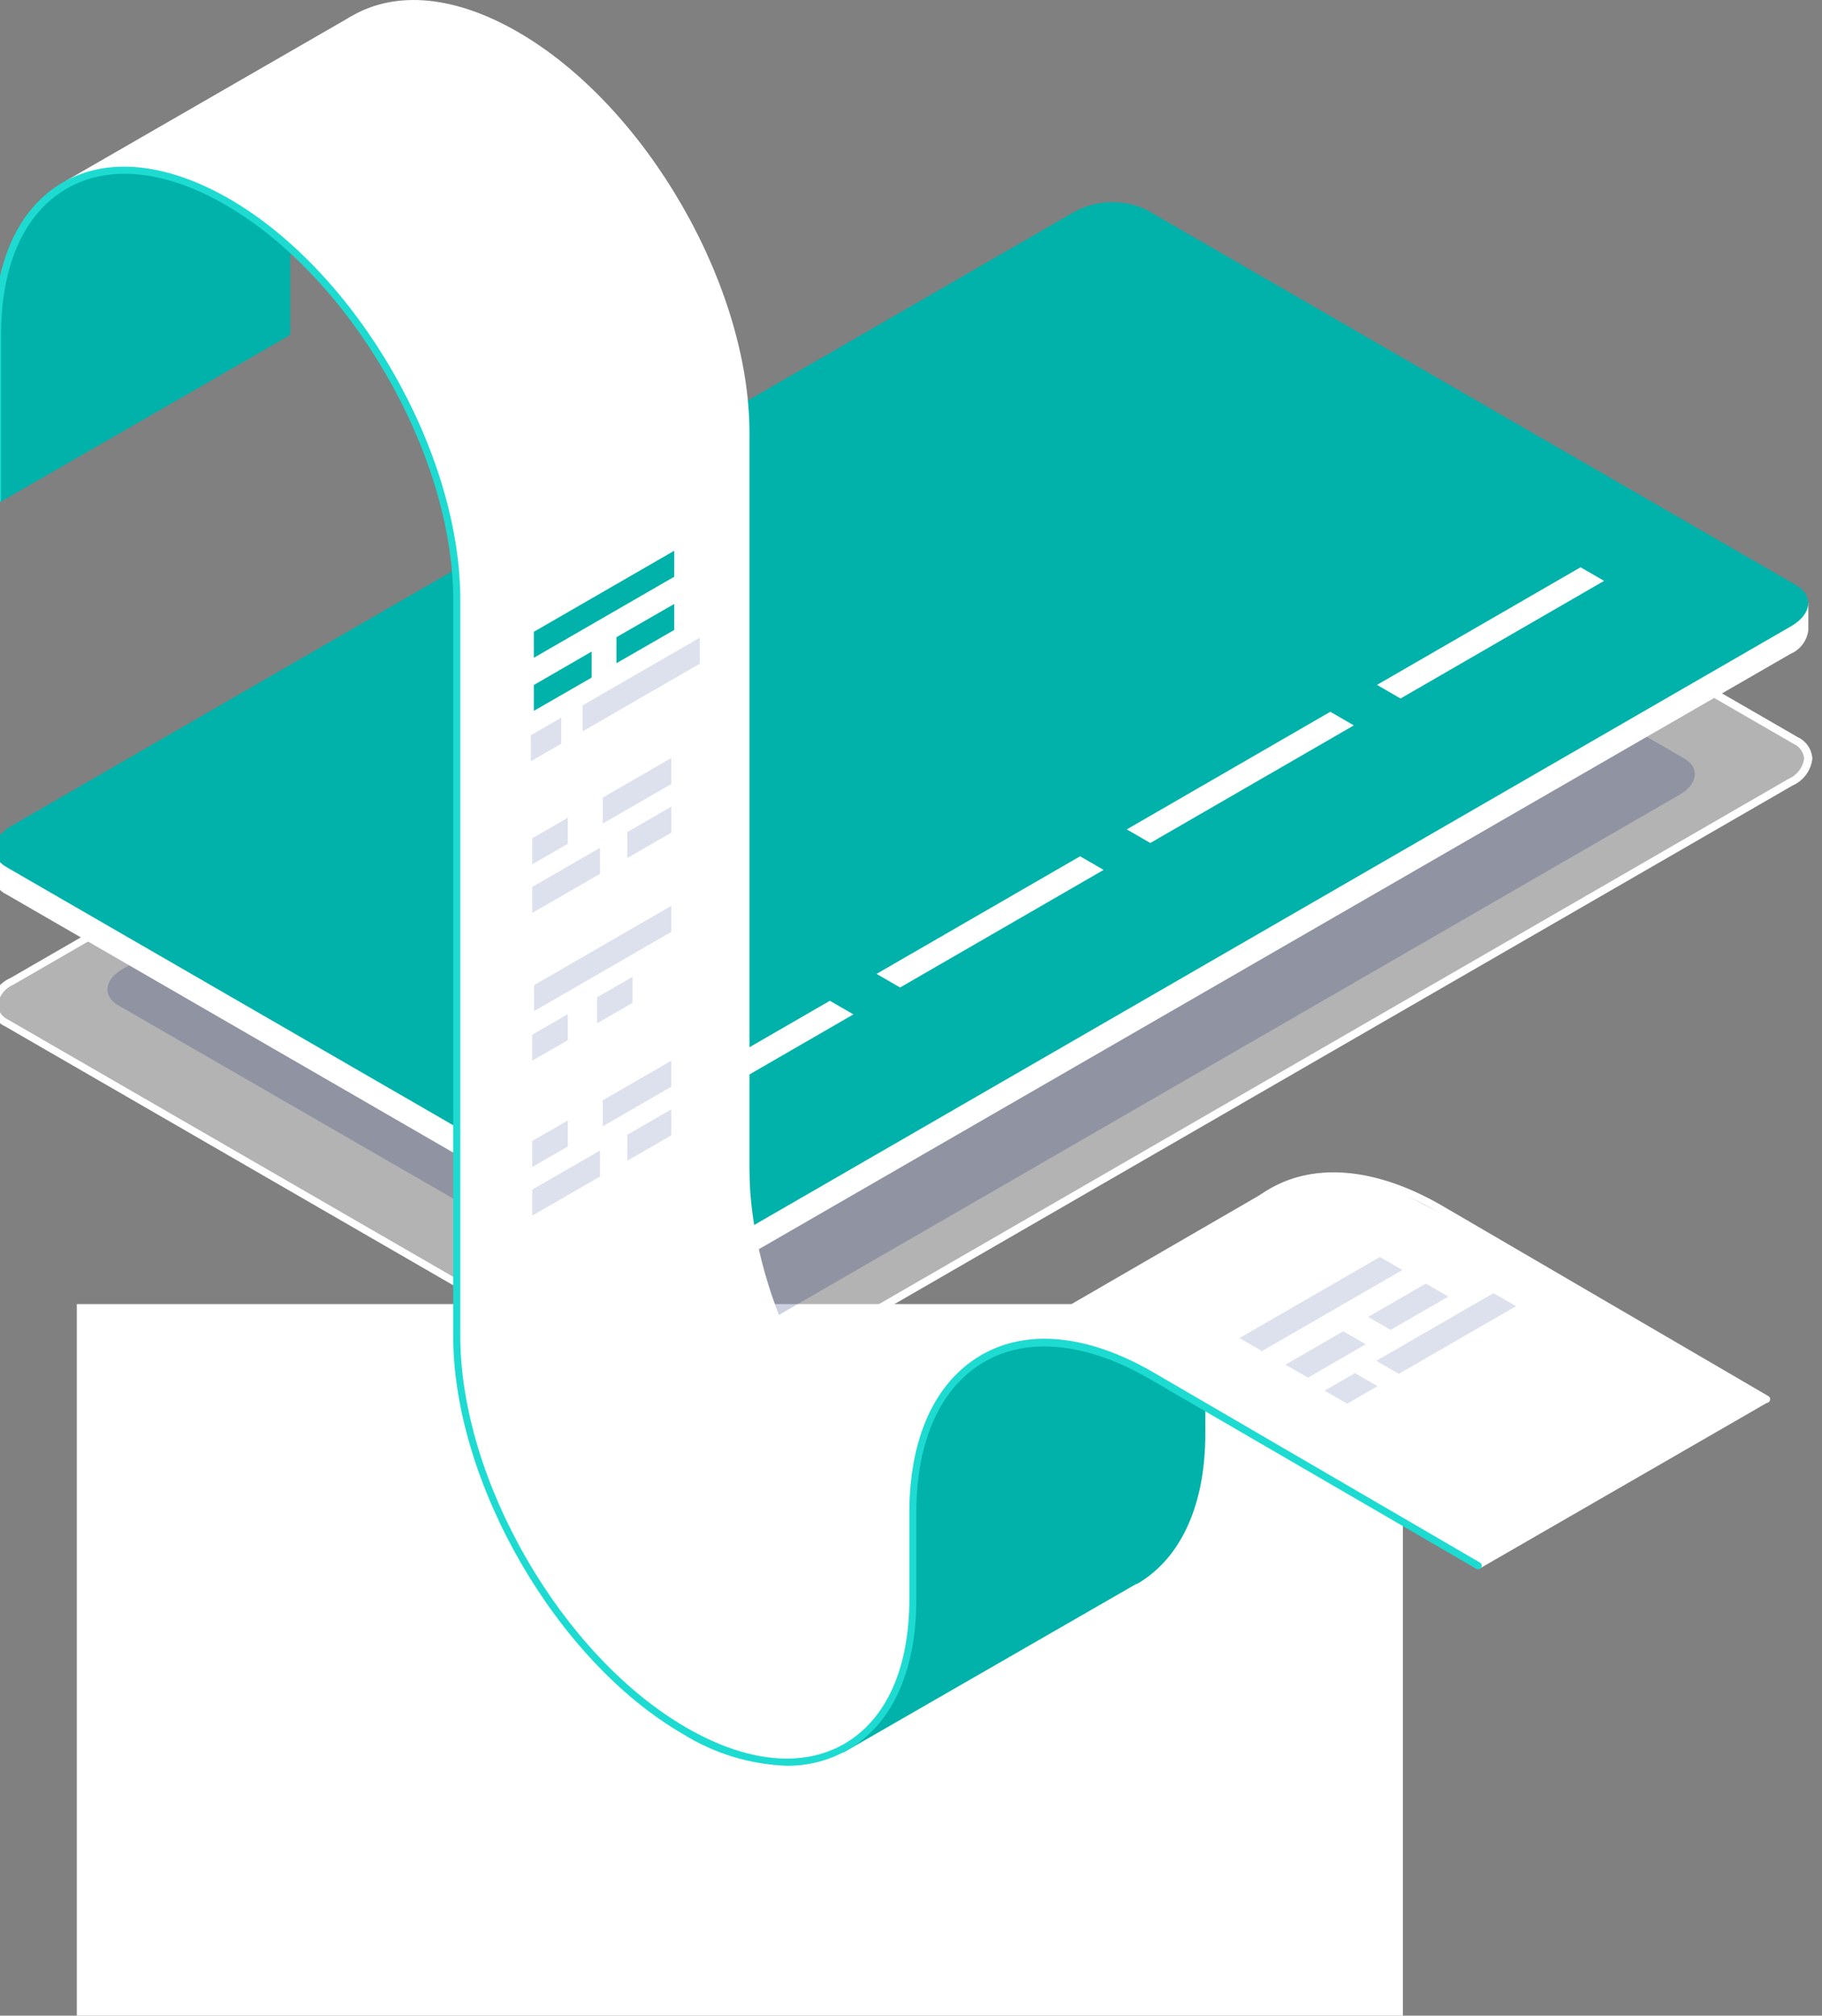<svg width="189" height="209" viewBox="0 0 189 209" fill="none" xmlns="http://www.w3.org/2000/svg">
<rect x="0" y="0" width="189" height="209" fill="#808080" stroke="none"/>
<g clip-path="url(#clip0_93_6868)">
<g style="mix-blend-mode:multiply">
<g style="mix-blend-mode:multiply">
<g style="mix-blend-mode:multiply">
<path d="M145.525 135.217H7.969V209H145.525V135.217Z" fill="white"/>
</g>
<g style="mix-blend-mode:multiply">
<path d="M85.145 175.826C84.491 177.195 80.201 176.521 75.543 174.315C70.885 172.109 67.657 169.208 68.311 167.829C68.964 166.45 73.265 167.124 77.913 169.341C82.561 171.557 85.799 174.448 85.145 175.826Z" fill="#3A6FAE"/>
</g>
<g style="mix-blend-mode:multiply">
<path d="M84.949 175.724C84.316 177.072 80.117 176.408 75.572 174.253C71.026 172.098 67.869 169.259 68.503 167.921C69.136 166.583 73.335 167.237 77.88 169.392C82.426 171.547 85.593 174.386 84.949 175.724Z" fill="#396EAD"/>
</g>
<g style="mix-blend-mode:multiply">
<path d="M84.754 175.632C84.131 176.95 80.034 176.306 75.56 174.192C71.086 172.078 68.032 169.32 68.655 168.013C69.278 166.706 73.374 167.349 77.848 169.453C82.323 171.557 85.367 174.325 84.754 175.632Z" fill="#376DAD"/>
</g>
<g style="mix-blend-mode:multiply">
<path d="M84.563 175.54C83.95 176.817 79.956 176.194 75.625 174.141C71.294 172.088 68.291 169.382 68.893 168.105C69.496 166.828 73.5 167.451 77.832 169.514C82.163 171.578 85.166 174.264 84.563 175.54Z" fill="#366CAC"/>
</g>
<g style="mix-blend-mode:multiply">
<path d="M84.348 175.449C83.755 176.695 79.853 176.082 75.634 174.08C71.415 172.078 68.484 169.443 69.076 168.197C69.669 166.951 73.561 167.564 77.779 169.565C81.998 171.567 84.961 174.202 84.348 175.449Z" fill="#356BAC"/>
</g>
<g style="mix-blend-mode:multiply">
<path d="M84.163 175.357C83.591 176.572 79.791 175.969 75.684 174.029C71.578 172.088 68.708 169.504 69.29 168.289C69.872 167.073 73.662 167.676 77.768 169.627C81.875 171.578 84.745 174.141 84.163 175.357Z" fill="#336AAB"/>
</g>
<g style="mix-blend-mode:multiply">
<path d="M83.971 175.265C83.409 176.449 79.711 175.867 75.717 173.967C71.723 172.068 68.924 169.565 69.486 168.381C70.048 167.196 73.746 167.788 77.75 169.688C81.754 171.588 84.533 174.08 83.971 175.265Z" fill="#3269AB"/>
</g>
<g style="mix-blend-mode:multiply">
<path d="M83.775 175.173C83.234 176.317 79.628 175.755 75.736 173.906C71.844 172.058 69.137 169.627 69.678 168.483C70.22 167.339 73.826 167.89 77.718 169.739C81.609 171.588 84.347 174.008 83.775 175.173Z" fill="#3168AA"/>
</g>
<g style="mix-blend-mode:multiply">
<path d="M83.581 175.081C83.05 176.194 79.546 175.643 75.767 173.855C71.987 172.068 69.341 169.688 69.873 168.575C70.404 167.462 73.907 168.003 77.687 169.8C81.467 171.598 84.112 174.008 83.581 175.081Z" fill="#2F67AA"/>
</g>
<g style="mix-blend-mode:multiply">
<path d="M83.384 174.986C83.9 173.9 81.339 171.606 77.664 169.862C73.99 168.117 70.593 167.583 70.078 168.668C69.562 169.754 72.123 172.048 75.798 173.792C79.472 175.537 82.869 176.071 83.384 174.986Z" fill="#2E66A9"/>
</g>
<g style="mix-blend-mode:multiply">
<path d="M83.194 174.897C82.693 175.918 79.394 175.428 75.818 173.733C72.243 172.037 69.771 169.811 70.271 168.759C70.772 167.707 74.071 168.217 77.636 169.913C81.202 171.608 83.694 173.835 83.194 174.897Z" fill="#2D65A8"/>
</g>
<g style="mix-blend-mode:multiply">
<path d="M82.988 174.795C82.508 175.816 79.311 175.316 75.838 173.681C72.364 172.047 69.964 169.872 70.454 168.85C70.945 167.829 74.132 168.33 77.605 169.974C81.078 171.618 83.478 173.773 82.988 174.795Z" fill="#2B64A8"/>
</g>
<g style="mix-blend-mode:multiply">
<path d="M82.793 174.703C82.323 175.724 79.228 175.213 75.878 173.62C72.527 172.027 70.188 169.923 70.658 168.902C71.128 167.88 74.223 168.401 77.573 169.994C80.924 171.588 83.263 173.712 82.793 174.703Z" fill="#2A63A7"/>
</g>
<g style="mix-blend-mode:multiply">
<path d="M82.6 174.611C82.15 175.571 79.147 175.101 75.899 173.59C72.65 172.078 70.393 170.025 70.852 169.065C71.312 168.105 74.305 168.575 77.553 170.086C80.802 171.598 83.059 173.651 82.6 174.611Z" fill="#2962A7"/>
</g>
<g style="mix-blend-mode:multiply">
<path d="M82.407 174.519C81.968 175.448 79.067 174.989 75.931 173.498C72.795 172.006 70.609 170.045 71.048 169.116C71.488 168.187 74.389 168.646 77.525 170.137C80.661 171.629 82.847 173.59 82.407 174.519Z" fill="#2761A6"/>
</g>
<g style="mix-blend-mode:multiply">
<path d="M82.213 174.427C81.784 175.326 78.985 174.887 75.961 173.406C72.938 171.925 70.854 170.076 71.242 169.177C71.63 168.279 74.47 168.728 77.493 170.199C80.517 171.669 82.632 173.528 82.213 174.427Z" fill="#2660A6"/>
</g>
<g style="mix-blend-mode:multiply">
<path d="M82.018 174.335C81.599 175.193 78.902 174.775 75.981 173.385C73.059 171.996 71.026 170.178 71.445 169.3C71.864 168.422 74.51 168.861 77.472 170.25C80.435 171.639 82.427 173.467 82.018 174.335Z" fill="#255FA5"/>
</g>
<g style="mix-blend-mode:multiply">
<path d="M81.816 174.243C81.427 175.071 78.823 174.662 76.013 173.334C73.204 172.007 71.243 170.27 71.641 169.412C72.04 168.554 74.634 168.983 77.443 170.321C80.253 171.659 82.214 173.406 81.816 174.243Z" fill="#235EA4"/>
</g>
<g style="mix-blend-mode:multiply">
<path d="M81.619 174.151C81.241 174.948 78.739 174.55 76.042 173.273C73.345 171.996 71.455 170.301 71.833 169.504C72.211 168.708 74.714 169.096 77.411 170.383C80.108 171.669 81.997 173.344 81.619 174.151Z" fill="#225DA4"/>
</g>
<g style="mix-blend-mode:multiply">
<path d="M81.426 174.059C81.058 174.825 78.668 174.448 76.073 173.212C73.479 171.976 71.66 170.362 71.987 169.596C72.314 168.83 74.755 169.208 77.35 170.434C79.945 171.659 81.794 173.283 81.426 174.059Z" fill="#205CA3"/>
</g>
<g style="mix-blend-mode:multiply">
<path d="M81.281 174.008C80.933 174.744 78.635 174.386 76.173 173.212C73.711 172.037 71.954 170.474 72.302 169.739C72.649 169.004 74.947 169.361 77.409 170.546C79.871 171.731 81.577 173.232 81.281 174.008Z" fill="#1F5BA3"/>
</g>
<g style="mix-blend-mode:multiply">
<path d="M81.038 173.865C80.701 174.57 78.504 174.223 76.124 173.099C73.744 171.976 72.089 170.485 72.416 169.78C72.743 169.075 74.95 169.423 77.33 170.556C79.71 171.69 81.365 173.171 81.038 173.865Z" fill="#1E5AA2"/>
</g>
<g style="mix-blend-mode:multiply">
<path d="M80.845 173.781C81.164 173.108 79.58 171.688 77.308 170.609C75.034 169.53 72.933 169.201 72.614 169.873C72.294 170.546 73.878 171.966 76.151 173.045C78.424 174.124 80.525 174.454 80.845 173.781Z" fill="#1C59A2"/>
</g>
<g style="mix-blend-mode:multiply">
<path d="M80.638 173.682C80.342 174.325 78.34 174.008 76.174 172.987C74.008 171.966 72.507 170.607 72.813 169.923C73.12 169.239 75.112 169.596 77.277 170.628C79.443 171.659 80.944 173.048 80.638 173.682Z" fill="#1B58A1"/>
</g>
<g style="mix-blend-mode:multiply">
<path d="M80.446 173.59C80.16 174.202 78.26 173.896 76.206 172.926C74.153 171.955 72.723 170.668 73.009 170.056C73.295 169.443 75.195 169.749 77.248 170.73C79.302 171.71 80.732 172.987 80.446 173.59Z" fill="#1957A0"/>
</g>
<g style="mix-blend-mode:multiply">
<path d="M80.26 173.498C79.984 174.07 78.217 173.794 76.246 172.864C74.274 171.935 72.936 170.73 73.181 170.148C73.426 169.565 75.224 169.862 77.196 170.781C79.167 171.7 80.526 172.926 80.26 173.498Z" fill="#1856A0"/>
</g>
<g style="mix-blend-mode:multiply">
<path d="M80.056 173.406C79.801 173.947 78.095 173.681 76.256 172.813C74.417 171.945 73.14 170.771 73.396 170.24C73.651 169.708 75.357 169.964 77.196 170.842C79.034 171.72 80.311 172.864 80.056 173.406Z" fill="#17559F"/>
</g>
<g style="mix-blend-mode:multiply">
<path d="M79.864 173.314C79.619 173.824 78.015 173.569 76.288 172.752C74.562 171.935 73.357 170.852 73.592 170.342C73.827 169.831 75.441 170.076 77.167 170.903C78.893 171.731 80.109 172.803 79.864 173.314Z" fill="#15549F"/>
</g>
<g style="mix-blend-mode:multiply">
<path d="M79.67 173.222C79.435 173.702 77.944 173.467 76.32 172.691C74.695 171.914 73.561 170.914 73.796 170.434C74.031 169.953 75.523 170.188 77.137 170.954C78.751 171.72 79.895 172.742 79.67 173.222Z" fill="#14539E"/>
</g>
<g style="mix-blend-mode:multiply">
<path d="M79.464 173.13C79.26 173.569 77.86 173.355 76.338 172.64C74.816 171.925 73.774 170.975 73.989 170.525C74.203 170.076 75.603 170.291 77.115 171.016C78.627 171.741 79.679 172.681 79.464 173.13Z" fill="#12529E"/>
</g>
<g style="mix-blend-mode:multiply">
<path d="M79.241 172.987C79.047 173.406 77.749 173.202 76.34 172.538C74.93 171.874 73.96 170.995 74.154 170.577C74.348 170.158 75.645 170.362 77.055 171.036C78.464 171.71 79.476 172.619 79.241 172.987Z" fill="#11519D"/>
</g>
<g style="mix-blend-mode:multiply">
<path d="M79.074 172.987C78.89 173.375 77.695 173.181 76.398 172.568C75.101 171.955 74.192 171.149 74.355 170.76C74.518 170.372 75.734 170.566 77.031 171.179C78.329 171.792 79.238 172.558 79.074 172.987Z" fill="#104F9C"/>
</g>
<g style="mix-blend-mode:multiply">
<path d="M78.881 172.844C78.718 173.201 77.615 173.028 76.42 172.466C75.225 171.904 74.377 171.148 74.571 170.801C74.765 170.454 75.837 170.628 77.032 171.189C78.228 171.751 79.045 172.497 78.881 172.844Z" fill="#0E4E9C"/>
</g>
<g style="mix-blend-mode:multiply">
<path d="M78.686 172.752C78.533 173.069 77.532 172.915 76.449 172.405C75.366 171.894 74.621 171.21 74.764 170.893C74.907 170.577 75.918 170.73 77.001 171.251C78.084 171.772 78.84 172.435 78.686 172.752Z" fill="#0D4D9B"/>
</g>
<g style="mix-blend-mode:multiply">
<path d="M78.493 172.66C78.35 172.946 77.471 172.803 76.45 172.344C75.428 171.884 74.795 171.271 74.938 170.985C75.081 170.699 75.96 170.842 76.981 171.302C78.003 171.761 78.626 172.374 78.493 172.66Z" fill="#0B4C9B"/>
</g>
<g style="mix-blend-mode:multiply">
<path d="M78.29 172.568C78.177 172.824 77.371 172.701 76.513 172.293C75.654 171.884 75.041 171.332 75.164 171.077C75.287 170.822 76.083 170.955 76.952 171.363C77.82 171.772 78.412 172.313 78.29 172.568Z" fill="#0A4B9A"/>
</g>
<g style="mix-blend-mode:multiply">
<path d="M78.094 172.476C77.992 172.701 77.287 172.589 76.531 172.231C75.775 171.874 75.254 171.394 75.356 171.21C75.459 171.026 76.163 171.097 76.919 171.465C77.675 171.833 78.217 172.252 78.094 172.476Z" fill="#094A9A"/>
</g>
<g style="mix-blend-mode:multiply">
<path d="M77.9 172.384C77.808 172.578 77.206 172.476 76.562 172.17C75.919 171.863 75.459 171.455 75.541 171.271C75.622 171.087 76.235 171.169 76.879 171.475C77.522 171.782 77.992 172.19 77.9 172.384Z" fill="#074999"/>
</g>
<g style="mix-blend-mode:multiply">
<path d="M77.708 172.292C77.626 172.446 77.136 172.374 76.595 172.119C76.053 171.863 75.675 171.516 75.747 171.363C75.819 171.21 76.329 171.281 76.871 171.537C77.412 171.792 77.78 172.129 77.708 172.292Z" fill="#064898"/>
</g>
<g style="mix-blend-mode:multiply">
<path d="M77.515 172.201C77.453 172.323 77.055 172.262 76.616 172.058C76.177 171.853 75.88 171.578 75.942 171.455C76.003 171.332 76.401 171.383 76.841 171.598C77.28 171.812 77.576 172.068 77.515 172.201Z" fill="#044798"/>
</g>
<g style="mix-blend-mode:multiply">
<path d="M77.319 172.098C77.268 172.201 76.971 172.15 76.644 171.996C76.318 171.843 76.093 171.639 76.144 171.547C76.195 171.455 76.481 171.496 76.808 171.649C77.135 171.802 77.359 171.966 77.319 172.098Z" fill="#034697"/>
</g>
<g style="mix-blend-mode:multiply">
<path d="M77.116 171.966C77.116 172.037 76.891 171.966 76.677 171.904C76.462 171.843 76.309 171.659 76.34 171.598C76.371 171.537 76.565 171.598 76.779 171.669C76.994 171.741 77.198 171.966 77.116 171.966Z" fill="#014597"/>
</g>
<g style="mix-blend-mode:multiply">
<path d="M76.919 171.966C76.919 171.966 76.807 171.966 76.694 171.966C76.582 171.966 76.51 171.843 76.531 171.812C76.551 171.782 76.643 171.812 76.756 171.812C76.868 171.812 76.939 171.884 76.919 171.966Z" fill="#004496"/>
</g>
</g>
</g>
<path opacity="0.4" d="M185.75 81.065L75.58 144.695C74.447 145.329 73.18 145.686 71.883 145.74C70.586 145.793 69.294 145.54 68.113 145.002L0.693 106.068C-1.217 104.965 -0.982 103.004 1.234 101.758L111.363 38.168C112.498 37.537 113.764 37.181 115.061 37.128C116.357 37.074 117.649 37.326 118.831 37.862L186.25 76.796C188.202 77.889 187.956 79.829 185.75 81.065Z" fill="white"/>
<path opacity="0.2" d="M174.241 82.393L77.861 138.036C76.868 138.589 75.76 138.901 74.624 138.947C73.489 138.993 72.358 138.772 71.324 138.302L12.27 104.24C10.595 103.269 10.809 101.584 12.74 100.461L109.12 44.827C110.114 44.274 111.224 43.961 112.361 43.913C113.498 43.865 114.63 44.084 115.667 44.552L174.67 78.624C176.355 79.584 176.141 81.279 174.241 82.393Z" fill="#041860"/>
<path d="M71.353 146.136C70.159 146.174 68.976 145.899 67.921 145.339L0.501 106.405C0.077 106.206 -0.284 105.895 -0.545 105.507C-0.806 105.118 -0.957 104.666 -0.98 104.199C-0.915 103.597 -0.692 103.022 -0.333 102.534C0.026 102.047 0.507 101.662 1.063 101.421L111.233 37.821C112.427 37.159 113.76 36.787 115.124 36.734C116.488 36.681 117.846 36.948 119.088 37.514L186.508 76.448C186.933 76.649 187.297 76.961 187.559 77.351C187.822 77.741 187.974 78.195 187.999 78.665C187.931 79.266 187.707 79.839 187.348 80.326C186.99 80.814 186.51 81.199 185.956 81.443L75.776 145.032C74.421 145.774 72.897 146.154 71.353 146.136ZM115.584 37.484C114.178 37.478 112.793 37.83 111.559 38.505L1.389 102.095C0.959 102.276 0.583 102.564 0.297 102.933C0.01 103.301 -0.176 103.737 -0.245 104.199C-0.216 104.528 -0.099 104.844 0.093 105.113C0.285 105.383 0.546 105.596 0.848 105.731L68.268 144.665C69.39 145.17 70.614 145.406 71.844 145.353C73.073 145.299 74.273 144.959 75.347 144.358L185.517 80.769C185.946 80.586 186.321 80.297 186.607 79.929C186.893 79.561 187.081 79.126 187.151 78.665C187.122 78.333 187.004 78.015 186.81 77.743C186.616 77.472 186.353 77.258 186.048 77.123L118.628 38.188C117.69 37.698 116.642 37.456 115.584 37.484Z" fill="white"/>
<path d="M187.581 62.517L186.355 63.487H186.283L118.864 24.553C117.682 24.017 116.39 23.766 115.094 23.819C113.797 23.872 112.53 24.229 111.396 24.86L1.196 88.409C0.952 88.546 0.719 88.703 0.501 88.878L-0.633 88.041V90.809C-0.616 91.216 -0.487 91.611 -0.259 91.95C-0.032 92.289 0.284 92.558 0.654 92.729L68.074 131.673C69.257 132.207 70.549 132.457 71.845 132.402C73.142 132.347 74.408 131.989 75.541 131.356L185.752 67.787C186.244 67.576 186.671 67.239 186.992 66.81C187.312 66.382 187.516 65.877 187.581 65.346V62.517Z" fill="white"/>
<path d="M185.75 64.958L75.58 128.548C74.447 129.18 73.181 129.538 71.884 129.593C70.587 129.648 69.296 129.399 68.113 128.864L0.693 89.92C-1.217 88.817 -0.982 86.856 1.234 85.61L111.363 22.01C112.498 21.379 113.764 21.023 115.061 20.97C116.357 20.916 117.649 21.168 118.831 21.704L186.25 60.638C188.202 61.751 187.956 63.702 185.75 64.958Z" fill="#00B2A9"/>
<path d="M88.525 105.179L67.41 117.374L64.969 115.965L86.083 103.77L88.525 105.179Z" fill="white"/>
<path d="M114.482 90.196L93.367 102.391L90.926 100.981L112.04 88.786L114.482 90.196Z" fill="white"/>
<path d="M140.439 75.212L119.324 87.407L116.883 85.998L137.997 73.803L140.439 75.212Z" fill="white"/>
<path d="M166.396 60.229L145.281 72.424L142.84 71.015L163.954 58.82L166.396 60.229Z" fill="white"/>
<path d="M183.432 144.757L149.538 124.983C142.827 121.112 136.494 120.499 131.713 123.257C126.932 126.015 124.297 131.806 124.297 139.599V142.081C124.532 142.244 124.787 142.397 125.043 142.551V139.599C125.043 132.122 127.545 126.566 132.081 123.941C136.616 121.317 142.694 121.899 149.16 125.668L183.054 145.41C183.14 145.459 183.241 145.473 183.337 145.448C183.432 145.423 183.514 145.362 183.565 145.278C183.592 145.235 183.61 145.188 183.618 145.138C183.626 145.088 183.624 145.037 183.612 144.988C183.599 144.939 183.577 144.894 183.546 144.854C183.515 144.814 183.476 144.781 183.432 144.757Z" fill="white"/>
<path d="M77.746 121.255V44.899C77.746 29.578 66.969 10.959 53.73 3.319C47.254 -0.429 41.135 -1.021 36.518 1.644C31.901 4.31 29.367 9.907 29.367 17.394V22.715L30.123 23.46V17.394C30.123 10.183 32.534 4.821 36.906 2.298C41.278 -0.225 47.121 0.357 53.383 3.963C66.417 11.49 77.021 29.844 77.021 44.899V121.255C77.021 133.92 84.468 148.914 94.581 157.932V156.911C84.856 148.015 77.746 133.522 77.746 121.255Z" fill="white"/>
<path d="M94.634 157.667C94.634 157.667 86.013 148.883 82.652 141.641C79.291 134.4 77.544 127.69 77.493 121.715C77.442 115.74 77.381 64.345 77.381 64.345C77.381 64.345 77.749 43.03 76.85 39.669C75.951 36.309 73.836 18.354 56.256 5.464C38.676 -7.425 29.891 6.485 29.993 13.747C30.095 21.009 29.993 25.666 29.993 25.666C29.993 25.666 39.626 33.459 43.273 44.592C46.919 55.725 47.257 53.784 47.359 64.866C47.461 75.948 47.481 132.122 47.481 132.122C47.481 132.122 46.664 141.999 49.116 149.628C51.567 157.258 55.99 165.735 61.231 171.271C66.471 176.807 74.133 183.313 81.283 182.669C88.434 182.026 93.245 179.391 94.563 168.074L94.634 157.667Z" fill="white"/>
<path d="M36.521 1.644L6.887 18.721L30.003 25.605L36.521 1.644Z" fill="white"/>
<path d="M124.296 142.081V145.502C122.641 144.307 114.898 139.017 107.533 139.272C99.238 139.568 96.45 147.157 96.45 147.157C96.45 147.157 94.488 152.825 94.631 155.481C94.631 155.94 94.682 156.502 94.703 157.054L94.56 156.931V157.952L94.734 158.106C94.805 160.659 94.825 163.468 94.825 163.468C94.862 166.277 94.644 169.084 94.172 171.853C92.885 177.828 87.828 181.219 87.43 181.75L117.85 164.244H117.932L118.044 164.173L118.208 164.081C122.611 161.364 125.032 155.91 125.032 148.638V142.55C124.786 142.397 124.531 142.244 124.296 142.081Z" fill="#00B2A9"/>
<path d="M100.598 141.325L131.713 123.318C135.41 121.641 139.618 121.483 143.43 122.879C149.845 125.228 183.473 145.349 183.473 145.349L153.43 162.671C153.43 162.671 118.535 141.049 114.439 139.966C106.032 137.74 100.598 141.325 100.598 141.325Z" fill="white"/>
<path d="M29.346 25.054C25.071 21.128 19.748 18.527 14.024 17.567C4.564 16.117 0.662 27.178 0.662 27.178C0.087 30.212 -0.255 33.285 -0.359 36.37C-0.359 39.771 -0.073 52.109 -0.073 52.109L29.898 34.849C29.96 34.819 30.013 34.773 30.051 34.715C30.088 34.657 30.11 34.59 30.112 34.522V25.758C29.847 25.452 29.602 25.299 29.346 25.054Z" fill="#00B2A9"/>
<path d="M81.6 183.088C77.789 182.948 74.081 181.814 70.844 179.799C57.707 172.211 47.012 153.694 47.012 138.526V62.17C47.012 47.125 36.408 28.761 23.374 21.234C17.133 17.628 11.279 17.036 6.907 19.569C2.535 22.102 0.114 27.454 0.114 34.665V51.732C0.123 51.786 0.12 51.841 0.106 51.894C0.091 51.947 0.065 51.996 0.03 52.038C-0.006 52.08 -0.05 52.113 -0.1 52.136C-0.15 52.16 -0.204 52.171 -0.259 52.171C-0.314 52.171 -0.368 52.16 -0.418 52.136C-0.467 52.113 -0.512 52.08 -0.547 52.038C-0.583 51.996 -0.609 51.947 -0.623 51.894C-0.638 51.841 -0.641 51.786 -0.632 51.732V34.665C-0.632 27.178 1.912 21.581 6.519 18.915C11.126 16.25 17.255 16.873 23.742 20.59C37.021 28.23 47.747 46.88 47.747 62.17V138.526C47.747 153.459 58.269 171.69 71.242 179.156C77.432 182.731 83.245 183.323 87.586 180.811C91.927 178.298 94.328 172.977 94.328 165.827V156.87C94.328 149.118 96.964 143.327 101.744 140.528C106.525 137.73 112.858 138.383 119.57 142.254L153.463 161.987C153.514 162.007 153.56 162.038 153.598 162.077C153.636 162.116 153.665 162.163 153.683 162.215C153.701 162.267 153.708 162.322 153.702 162.376C153.697 162.431 153.68 162.483 153.652 162.53C153.624 162.578 153.587 162.618 153.542 162.649C153.497 162.681 153.446 162.702 153.392 162.711C153.338 162.721 153.283 162.718 153.23 162.704C153.177 162.691 153.128 162.665 153.085 162.63L119.181 142.939C112.705 139.211 106.637 138.588 102.102 141.213C97.566 143.837 95.053 149.383 95.053 156.87V165.837C95.053 173.273 92.53 178.819 87.903 181.464C85.982 182.552 83.807 183.112 81.6 183.088Z" fill="#1DDBD1"/>
<path d="M55.07 78.93V76.234L58.217 74.416V77.112L55.07 78.93Z" fill="#DDE1ED"/>
<path d="M63.945 68.768V66.071L69.942 62.619V65.316L63.945 68.768Z" fill="#00B2A9"/>
<path d="M55.375 68.206V65.51L69.942 57.104V59.8L55.375 68.206Z" fill="#00B2A9"/>
<path d="M60.434 75.836V73.139L72.59 66.123V68.819L60.434 75.836Z" fill="#DDE1ED"/>
<path d="M55.375 73.711V71.025L61.371 67.562V70.259L55.375 73.711Z" fill="#00B2A9"/>
<path d="M58.899 105.159V107.855L55.211 109.979V107.283L58.899 105.159Z" fill="#DDE1ED"/>
<path d="M65.611 101.288V103.984L61.934 106.109V103.412L65.611 101.288Z" fill="#DDE1ED"/>
<path d="M69.638 93.924V96.62L55.398 104.842V102.146L69.638 93.924Z" fill="#DDE1ED"/>
<path d="M62.527 85.395V82.699L69.637 78.593V81.29L62.527 85.395Z" fill="#DDE1ED"/>
<path d="M55.211 89.614V86.917L58.899 84.793V87.489L55.211 89.614Z" fill="#DDE1ED"/>
<path d="M55.211 94.659V91.963L62.239 87.908V90.604L55.211 94.659Z" fill="#DDE1ED"/>
<path d="M65.07 88.97V86.274L69.636 83.639V86.335L65.07 88.97Z" fill="#DDE1ED"/>
<path d="M62.527 116.782V114.085L69.637 109.979V112.676L62.527 116.782Z" fill="#DDE1ED"/>
<path d="M55.211 121V118.304L58.899 116.179V118.876L55.211 121Z" fill="#DDE1ED"/>
<path d="M55.211 126.045V123.349L62.239 119.294V121.991L55.211 126.045Z" fill="#DDE1ED"/>
<path d="M65.07 120.356V117.66L69.636 115.025V117.721L65.07 120.356Z" fill="#DDE1ED"/>
<path d="M139.742 145.543L137.402 144.195L140.549 142.377L142.888 143.725L139.742 145.543Z" fill="#DDE1ED"/>
<path d="M144.247 137.893L141.918 136.545L147.904 133.093L150.243 134.441L144.247 137.893Z" fill="#DDE1ED"/>
<path d="M130.907 140.089L128.578 138.741L143.135 130.335L145.474 131.683L130.907 140.089Z" fill="#DDE1ED"/>
<path d="M145.105 142.448L142.766 141.1L154.922 134.083L157.261 135.432L145.105 142.448Z" fill="#DDE1ED"/>
<path d="M135.677 142.847L133.348 141.499L139.334 138.036L141.673 139.384L135.677 142.847Z" fill="#DDE1ED"/>
</g>
<defs>
<clipPath id="clip0_93_6868">
<rect width="189" height="209" fill="white"/>
</clipPath>
</defs>
</svg>
